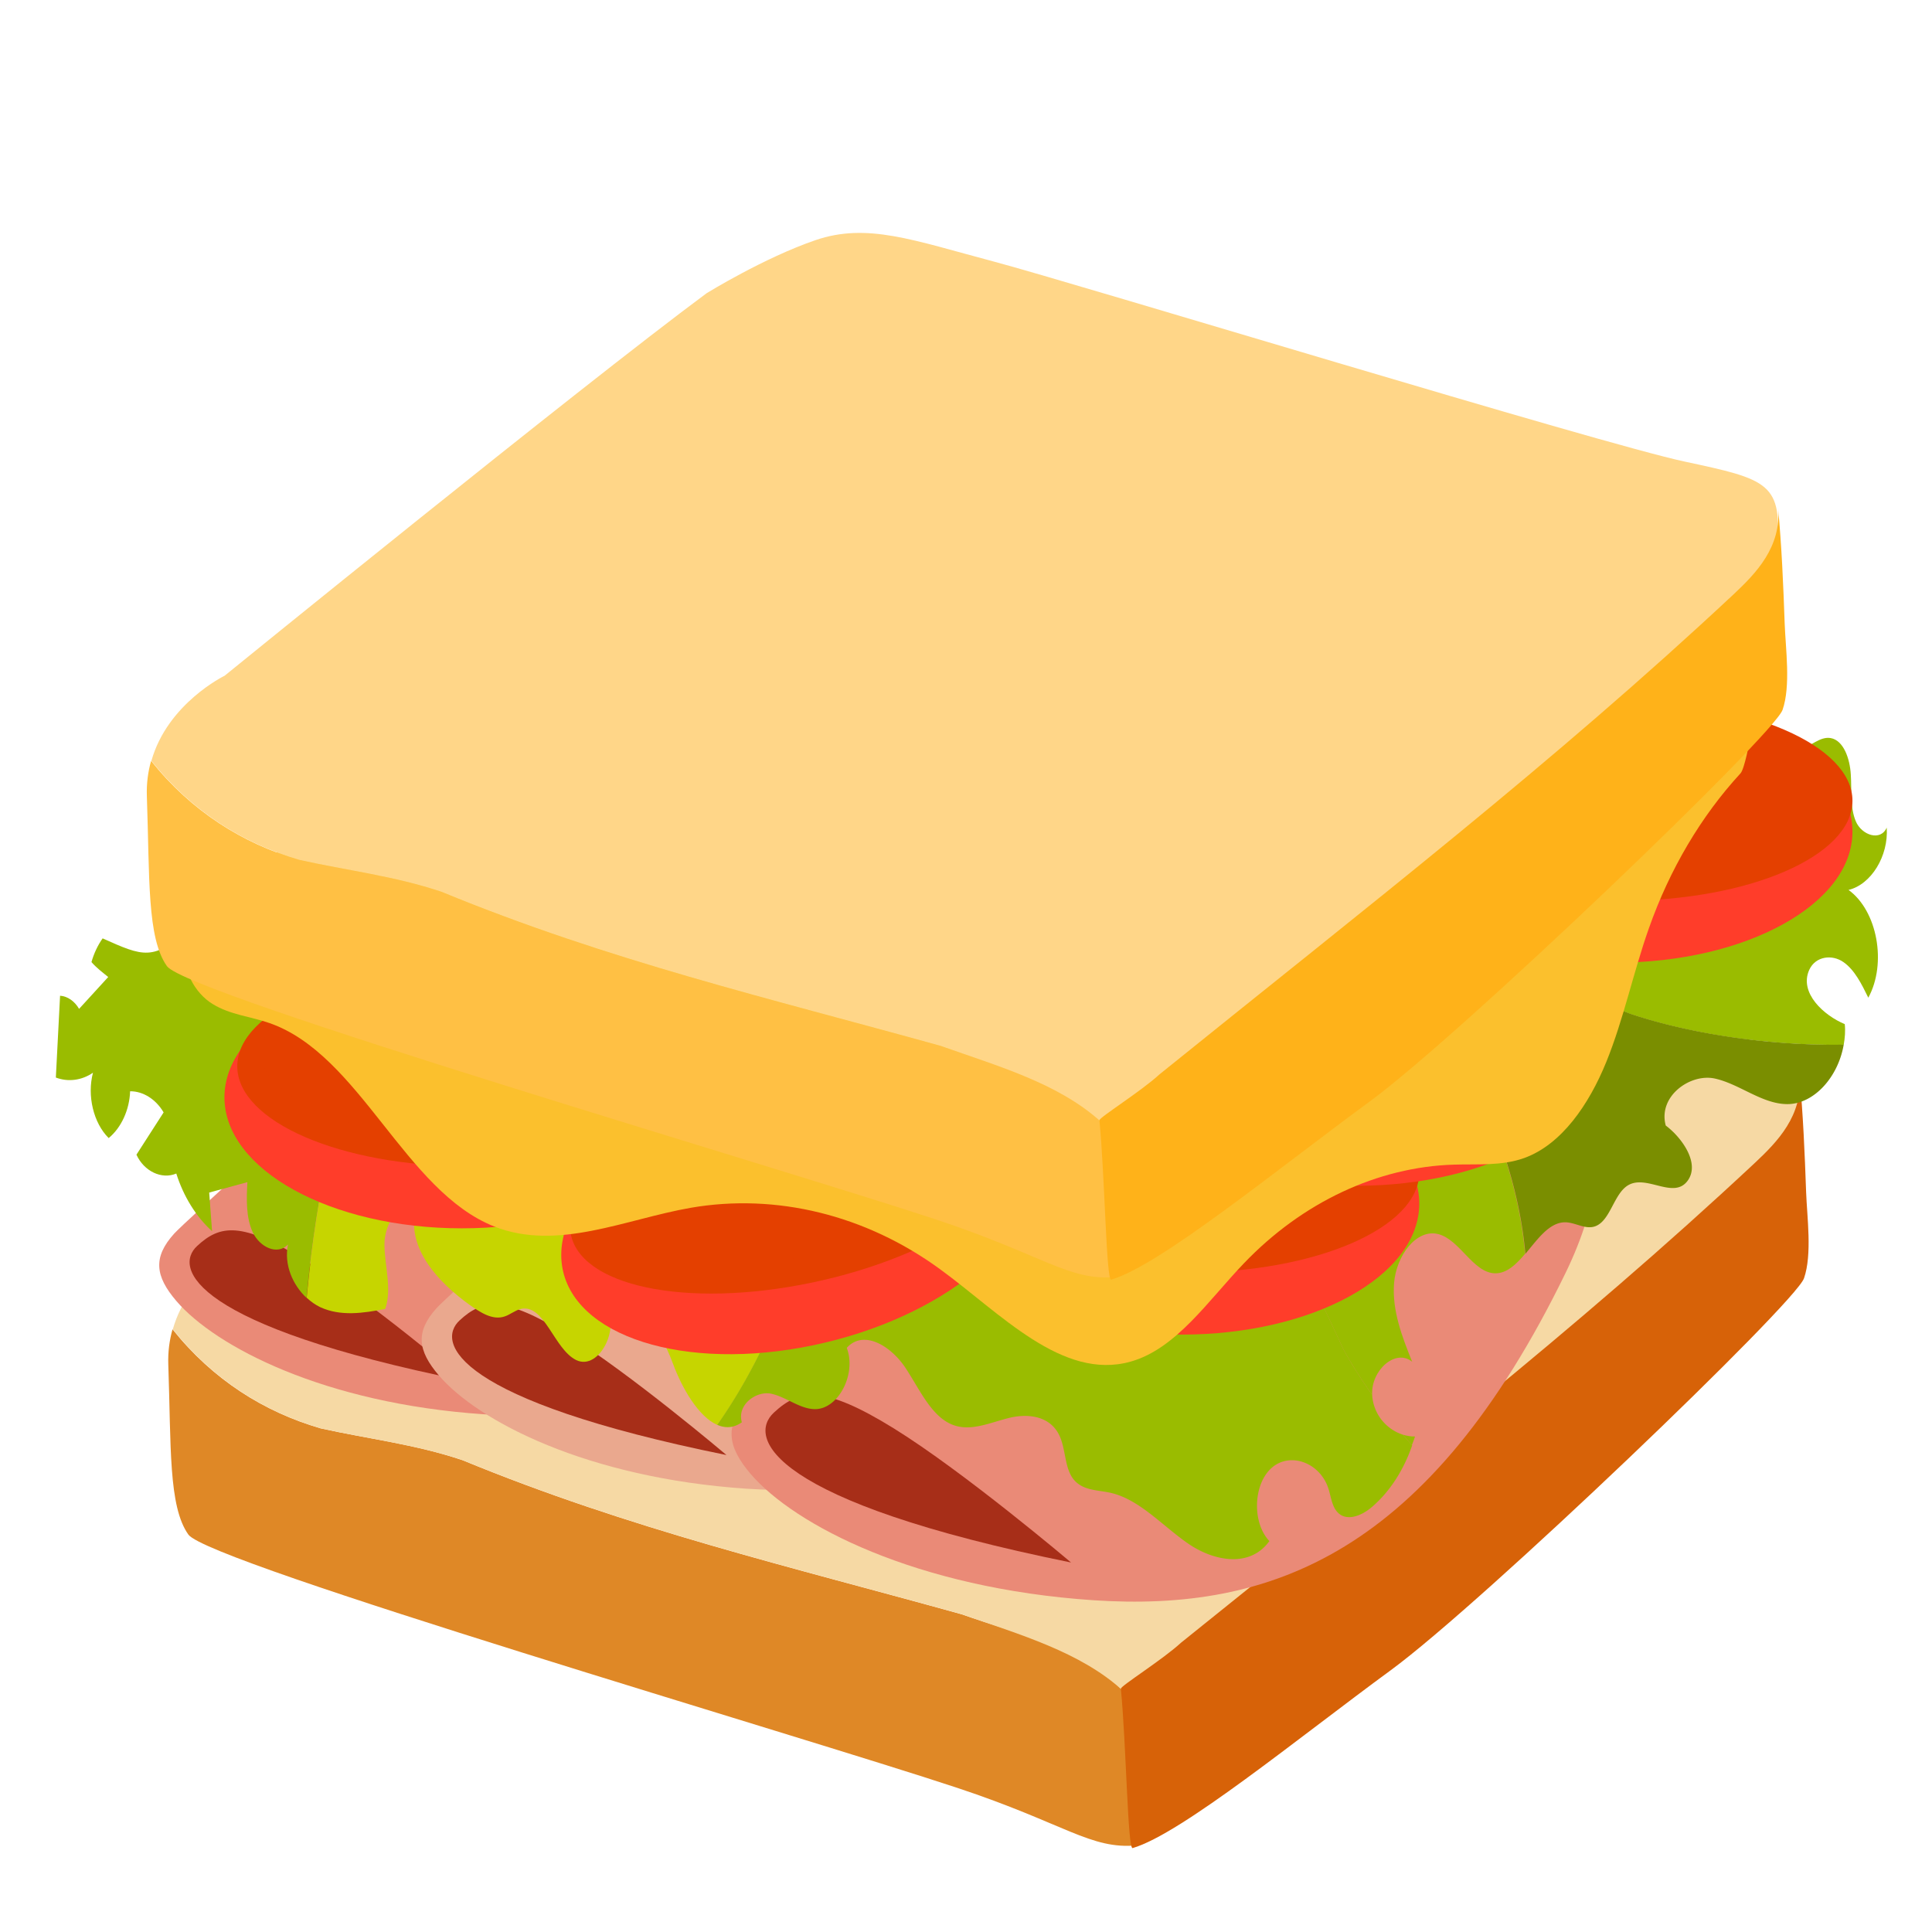 <svg xmlns="http://www.w3.org/2000/svg" width="128" height="128"><defs><linearGradient y2="39.244" y1="39.244" x2="124.084" x1="21.123" gradientUnits="userSpaceOnUse" gradientTransform="rotate(2.56 -380.023 -142.253)" id="f"><stop offset=".005" stop-color="#fbc02d"/></linearGradient><linearGradient id="g" gradientUnits="userSpaceOnUse" x1="9.732" x2="74.285" y1="67.527" y2="67.527"><stop offset="0" stop-color="#ffc044"/></linearGradient><linearGradient id="h" gradientUnits="userSpaceOnUse" x1="72.836" x2="118.397" y1="59.201" y2="59.201"><stop offset="0" stop-color="#ffb219"/></linearGradient><linearGradient id="e" gradientUnits="userSpaceOnUse" x1="93.584" x2="121.796" y1="54.139" y2="56.158"><stop offset="0" stop-color="#ff3d2a"/></linearGradient><linearGradient id="d" gradientUnits="userSpaceOnUse" x1="76.479" x2="104.69" y1="68.922" y2="70.941"><stop offset="0" stop-color="#ff3d2a"/></linearGradient><linearGradient id="c" gradientUnits="userSpaceOnUse" x1="64.886" x2="93.097" y1="78.777" y2="80.796"><stop offset="0" stop-color="#ff3d2a"/></linearGradient><linearGradient id="b" gradientTransform="rotate(-9.633 -419.545 -82.064)" gradientUnits="userSpaceOnUse" x1="5.446" x2="33.749" y1="156.275" y2="158.301"><stop offset="0" stop-color="#ff3d2a"/></linearGradient><linearGradient id="a" gradientUnits="userSpaceOnUse" x1="17.181" x2="45.393" y1="71.738" y2="73.757"><stop offset="0" stop-color="#ff3d2a"/></linearGradient></defs><path d="M74.26 111.88c-2.85-2.82-6.56-3.52-10.55-4.93-11.4-3.17-21.95-5.63-33.07-10.21-3.14-1.06-6.27-1.41-9.41-2.11-3.74-1.09-7.13-3.22-9.8-6.56-.2.71-.31 1.49-.28 2.34.19 5.4 0 9.39 1.33 11.26 1.33 1.88 40.67 13.37 50.94 16.78 7.15 2.37 8.83 4.1 11.9 3.81-.39-3.95 1.69-7.71-1.06-10.38z" fill="#df8826"/><path d="M119.11 74.11c.48-4.46-.57-4.69-6.08-5.87-5.51-1.17-40.48-11.85-45.8-13.26-5.32-1.41-8.36-2.58-11.78-1.41-3.42 1.17-7.22 3.52-7.22 3.52-8.55 6.34-31.93 25.34-31.93 25.34s-3.78 1.83-4.85 5.64c2.67 3.34 6.06 5.47 9.8 6.56 3.14.7 6.27 1.06 9.41 2.11 11.12 4.58 21.67 7.04 33.07 10.21 3.83 1.35 7.84 2.49 10.64 5.04 1.14-1.21 3.04-.93 4.25-2.05 37.19-29.56 40.47-35.6 40.49-35.83z" fill="#f6d9a4"/><path d="M78.25 108.83c-1.21 1.12-4.01 2.87-3.99 3.05.36 3.7.45 10.66.78 10.56 3.23-.94 11.02-7.33 17.11-11.79 6.08-4.46 26.8-24.31 27.37-25.96.55-1.59.2-4.05.14-5.71-.09-2.56-.2-5.15-.44-7.7.24 2.63-1.48 4.38-2.95 5.76-11.95 11.17-24.09 20.55-38.02 31.79z" fill="#d76208"/><path d="M11.54 81.73c-1.43 1.58-1.25 2.83.14 4.46 2.61 3.05 9.84 6.8 20.38 7.51s19.96-2.76 28.08-19.48c8.12-16.72-10.68-26.75-10.68-26.75S12.97 80.15 11.54 81.73z" fill="#ea8a77"/><path d="M13.06 82.55c-1.59 1.47-.29 5.28 17.68 8.92 0 0-6.37-5.4-10.55-7.98-4.18-2.58-5.61-2.35-7.13-.94z" fill="#a72e18"/><path d="M28.93 86.66c-1.43 1.58-1.25 2.83.14 4.46 2.61 3.05 9.84 6.8 20.38 7.51 10.55.7 19.96-2.76 28.08-19.48C85.65 62.43 66.85 52.4 66.85 52.4S30.36 85.08 28.93 86.66z" fill="#eaa88e"/><path d="M30.45 87.48c-1.59 1.47-.29 5.28 17.68 8.92 0 0-6.37-5.4-10.55-7.98-4.18-2.58-5.61-2.35-7.13-.94z" fill="#a72e18"/><path d="M49.57 92.68c-1.59 1.76-1.39 3.15.16 4.97 2.91 3.4 10.96 7.58 22.71 8.37 11.75.78 22.23-3.07 31.29-21.7 9.06-18.63-11.91-29.8-11.91-29.8S51.16 90.91 49.57 92.68z" fill="#ea8a77"/><path d="M51.27 93.59c-1.77 1.64-.32 5.88 19.69 9.93 0 0-7.09-6.01-11.75-8.89-4.66-2.88-6.25-2.61-7.94-1.04z" fill="#a72e18"/><path d="M122.47 58.96c1.5-.36 2.66-2.25 2.53-4.13-.4.93-1.66.51-2.05-.42-.39-.93-.26-2.05-.33-3.1-.06-1.05-.48-2.26-1.33-2.41-.72-.13-1.35.58-2.06.77-2.4.65-3.97-4.5-6.36-3.75-.65.2-1.15.83-1.68 1.35-2.48 2.42-5.99 2.61-9.06 1.67-3.07-.94-5.88-2.85-8.81-4.31-1.56-.77-3.16-1.41-4.78-1.93C93.61 52.94 98.3 63.49 108 67.17c3.83 1.29 9.1 2.13 14.15 2.05.08-.45.12-.91.07-1.37-1.36-.56-3.05-2.06-2.35-3.6.42-.91 1.52-1.03 2.26-.51.74.51 1.21 1.46 1.65 2.36 1.24-2.27.6-5.76-1.31-7.14zM19.75 55.43c-2.44 1.95-4.87 3.95-7.21 6.09-2.37 2.18-3.05 1.85-5.74.65-.32.45-.58 1-.74 1.57.34.39.72.67 1.11.99l-1.93 2.11c-.29-.5-.76-.84-1.26-.87-.09 1.81-.19 3.62-.28 5.42.81.31 1.72.19 2.46-.32-.4 1.52.03 3.33 1.04 4.33.83-.68 1.38-1.87 1.42-3.1.86-.01 1.71.53 2.22 1.4-.6.93-1.2 1.87-1.8 2.8.5 1.1 1.67 1.66 2.64 1.25.48 1.52 1.31 2.86 2.37 3.82-.06-.85-.13-1.71-.19-2.56l2.53-.69c-.06 1.13-.1 2.35.36 3.33.46.98 1.63 1.54 2.33.8-.28 1.34.32 2.69 1.23 3.54 1.31-14.42 6.39-27.4 12.02-40.1-4.22 3.1-8.44 6.23-12.58 9.54z" fill="#9abc00"/><path d="M56.93 41.37c-4.12-1.39-8.19-3.08-12.37-2.38-3.59.6-6.81 2.93-9.92 5.21-.77.56-1.53 1.12-2.3 1.68-5.63 12.71-10.72 25.68-12.02 40.1.28.26.58.47.89.62 1.36.63 2.87.4 4.31.12.46-1.31-.03-2.81-.05-4.24-.02-1.43 1.08-3.14 2.08-2.42-.68 2.67 1.59 4.97 3.55 6.38.72.51 1.53 1.05 2.33.78.37-.12.7-.41 1.08-.5 1.57-.35 2.19 2.67 3.67 3.39 1.55.75 3.07-2.36 1.81-3.7 1.83-1.29 3.72 1.55 4.59 3.92.61 1.66 1.71 3.54 2.95 4.08 9.34-13.32 9.54-34.43 9.4-53.04z" fill="#c6d500"/><path d="M92.94 95.05a2.945 2.945 0 0 1-2.03-2.62v-.02c-.75-1.06-1.42-2.12-1.91-3.03-7.83-16.91-16.5-31.72-25.48-46.48-2.23-.16-4.42-.81-6.59-1.54.14 18.61-.06 39.73-9.41 53.04.53.23 1.08.22 1.63-.17-.34-1.17.97-2.11 1.96-1.89.99.22 1.88 1.01 2.88 1.02 1.55.01 2.77-2.33 2.11-4.06 1.11-1.23 2.9-.14 3.86 1.28.95 1.42 1.72 3.25 3.14 3.81 1.19.47 2.45-.12 3.68-.43 1.22-.32 2.74-.21 3.39 1.11.44.89.35 2.11.91 2.88.59.8 1.58.76 2.44.94 1.93.41 3.45 2.16 5.16 3.35 1.7 1.19 4.12 1.67 5.42-.14-1.15-1.2-1.08-3.75.14-4.84 1.22-1.09 3.21-.37 3.77 1.36.16.5.22 1.07.52 1.47.58.77 1.63.37 2.33-.22 1.2-1.01 2.13-2.46 2.7-4.11-.21-.23-.41-.47-.62-.71z" fill="#9abc00"/><path d="M92.94 95.05c.2.24.4.47.6.7.07-.2.15-.38.21-.58-.26.01-.54-.04-.81-.12zM74.46 41.49c-3.56.51-7.09 1.63-10.67 1.44-.09 0-.18-.02-.27-.02C72.5 57.67 81.17 72.48 89 89.39c.49.91 1.16 1.97 1.91 3.03-.09-1.63 1.55-3.1 2.65-2.2-.66-1.64-1.34-3.38-1.2-5.2.14-1.82 1.47-3.62 2.92-3.26 1.44.36 2.31 2.57 3.77 2.6.78.01 1.4-.59 1.99-1.29-1.23-14.15-14.79-28.19-22.81-41.88-1.24.02-2.51.12-3.77.3z" fill="#9abc00"/><path d="M108 67.16c-9.69-3.68-14.38-14.23-19.46-24.47a32.036 32.036 0 0 0-10.29-1.5c8.01 13.68 21.57 27.73 22.81 41.88.81-.96 1.58-2.1 2.65-2.09.66.01 1.32.49 1.96.27 1.02-.35 1.24-2.15 2.19-2.72 1.23-.74 3.01.95 3.94-.29.86-1.15-.36-2.86-1.44-3.67-.53-1.95 1.64-3.48 3.27-3.11 1.64.37 3.11 1.68 4.77 1.69 1.79.01 3.39-1.81 3.75-3.94-5.05.08-10.32-.76-14.15-2.05z" fill="#7a8e00"/><ellipse cx="30.6" cy="72.7" rx="15.73" ry="8.68" fill="url(#a)"/><ellipse cx="31.02" cy="70.64" rx="15.3" ry="6.63" fill="#e44000"/><ellipse cx="31.83" cy="69.76" rx="14.49" ry="5.75" style="font-variant-east_asian:normal" fill="#e44000"/><path d="M68.24 77.31c.65 4.73-5.77 10.01-14.33 11.81-8.56 1.8-16.03-.59-16.68-5.31C36.58 79.08 43 73.79 51.56 72c8.56-1.79 16.03.58 16.68 5.31z" fill="url(#b)"/><path d="M67.96 75.29c.5 3.61-5.86 7.95-14.19 9.69-8.33 1.74-15.49.23-15.98-3.38-.5-3.61 5.86-7.95 14.19-9.69 8.33-1.74 15.49-.23 15.98 3.38z" fill="#e44000"/><path d="M67.85 74.42c.43 3.13-5.62 7.01-13.51 8.66-7.89 1.65-14.64.45-15.07-2.68-.43-3.13 5.62-7.01 13.51-8.66 7.89-1.65 14.64-.45 15.07 2.68z" style="font-variant-east_asian:normal" fill="#e44000"/><ellipse cx="78.3" cy="79.74" rx="15.73" ry="8.68" fill="url(#c)"/><ellipse cx="78.73" cy="77.68" rx="15.3" ry="6.63" fill="#e44000"/><ellipse cx="78.39" cy="76.8" rx="13.54" ry="5.51" style="font-variant-east_asian:normal" fill="#e44000"/><ellipse cx="89.89" cy="69.88" rx="15.73" ry="8.68" fill="url(#d)"/><ellipse cx="90.32" cy="67.83" rx="15.3" ry="6.63" fill="#e44000"/><ellipse cx="89.99" cy="66.95" rx="13.54" ry="5.51" fill="#891301"/><ellipse cx="107" cy="55.1" rx="15.73" ry="8.68" fill="url(#e)"/><ellipse cx="107.43" cy="53.05" rx="15.3" ry="6.63" fill="#e44000"/><ellipse cx="107.09" cy="52.17" rx="13.54" ry="5.51" style="font-variant-east_asian:normal" fill="#e44000"/><path d="M13.89 60.54c-.62.57-1.28 1.2-1.52 2.11-.41 1.52.55 3.16 1.72 3.87 1.17.72 2.51.82 3.76 1.26 6 2.08 8.96 11.14 14.9 13.48 4.19 1.65 8.66-.48 13.01-1.24 5.66-.98 11.59.47 16.51 4.06 4.01 2.92 8.1 7.41 12.64 6.13 3.02-.85 5.14-4.05 7.51-6.52 3.86-4.03 8.85-6.38 13.91-6.53 1.56-.05 3.16.1 4.66-.44 2.46-.89 4.28-3.53 5.43-6.36 1.15-2.83 1.79-5.94 2.82-8.85 1.38-3.92 3.47-7.45 6.07-10.27.27-.29.59-2.06.68-2.48.14-.71-.37.09-.83-.37-3.1-3.08-7.27-3.8-11.16-4.84-10.3-2.73-19.95-8.33-30.08-11.88-10.13-3.55-21.39-4.91-30.91.66-2.52 1.48-3.88 3.38-5.54 5.98-1.85 2.89-4.65 4.87-7.03 7.05-5.53 5.08-11.04 10.13-16.55 15.18z" fill="url(#f)"/><path d="M72.84 74.22c-2.85-2.82-6.56-3.52-10.55-4.93-11.4-3.17-21.95-5.63-33.07-10.21-3.14-1.06-6.27-1.41-9.41-2.11-3.74-1.09-7.13-3.22-9.8-6.56-.2.71-.31 1.49-.28 2.34.19 5.4 0 9.39 1.33 11.26C12.4 65.89 51.74 77.39 62 80.79c7.15 2.37 8.83 4.1 11.9 3.81-.4-3.95 1.69-7.71-1.06-10.38z" fill="url(#g)"/><path d="M117.69 36.45c.48-4.46-.57-4.69-6.08-5.87-5.51-1.17-40.48-11.85-45.8-13.26-5.32-1.41-8.36-2.58-11.78-1.41-3.42 1.17-7.22 3.52-7.22 3.52-8.55 6.34-31.93 25.34-31.93 25.34s-3.78 1.83-4.85 5.64c2.67 3.34 6.06 5.47 9.8 6.56 3.14.7 6.27 1.06 9.41 2.11 11.12 4.58 21.67 7.04 33.07 10.21 3.83 1.35 7.84 2.49 10.64 5.04 1.14-1.21 3.04-.93 4.25-2.05 37.19-29.56 40.46-35.6 40.49-35.83z" fill="#ffd688"/><path d="M76.83 71.17c-1.21 1.12-4.01 2.87-3.99 3.05.36 3.7.45 10.66.78 10.56 3.23-.94 11.02-7.33 17.11-11.79 6.08-4.46 26.8-24.31 27.37-25.96.55-1.59.2-4.05.14-5.71-.09-2.56-.2-5.15-.44-7.7.24 2.63-1.48 4.38-2.95 5.76-11.95 11.17-24.09 20.55-38.02 31.79z" fill="url(#h)"/></svg>